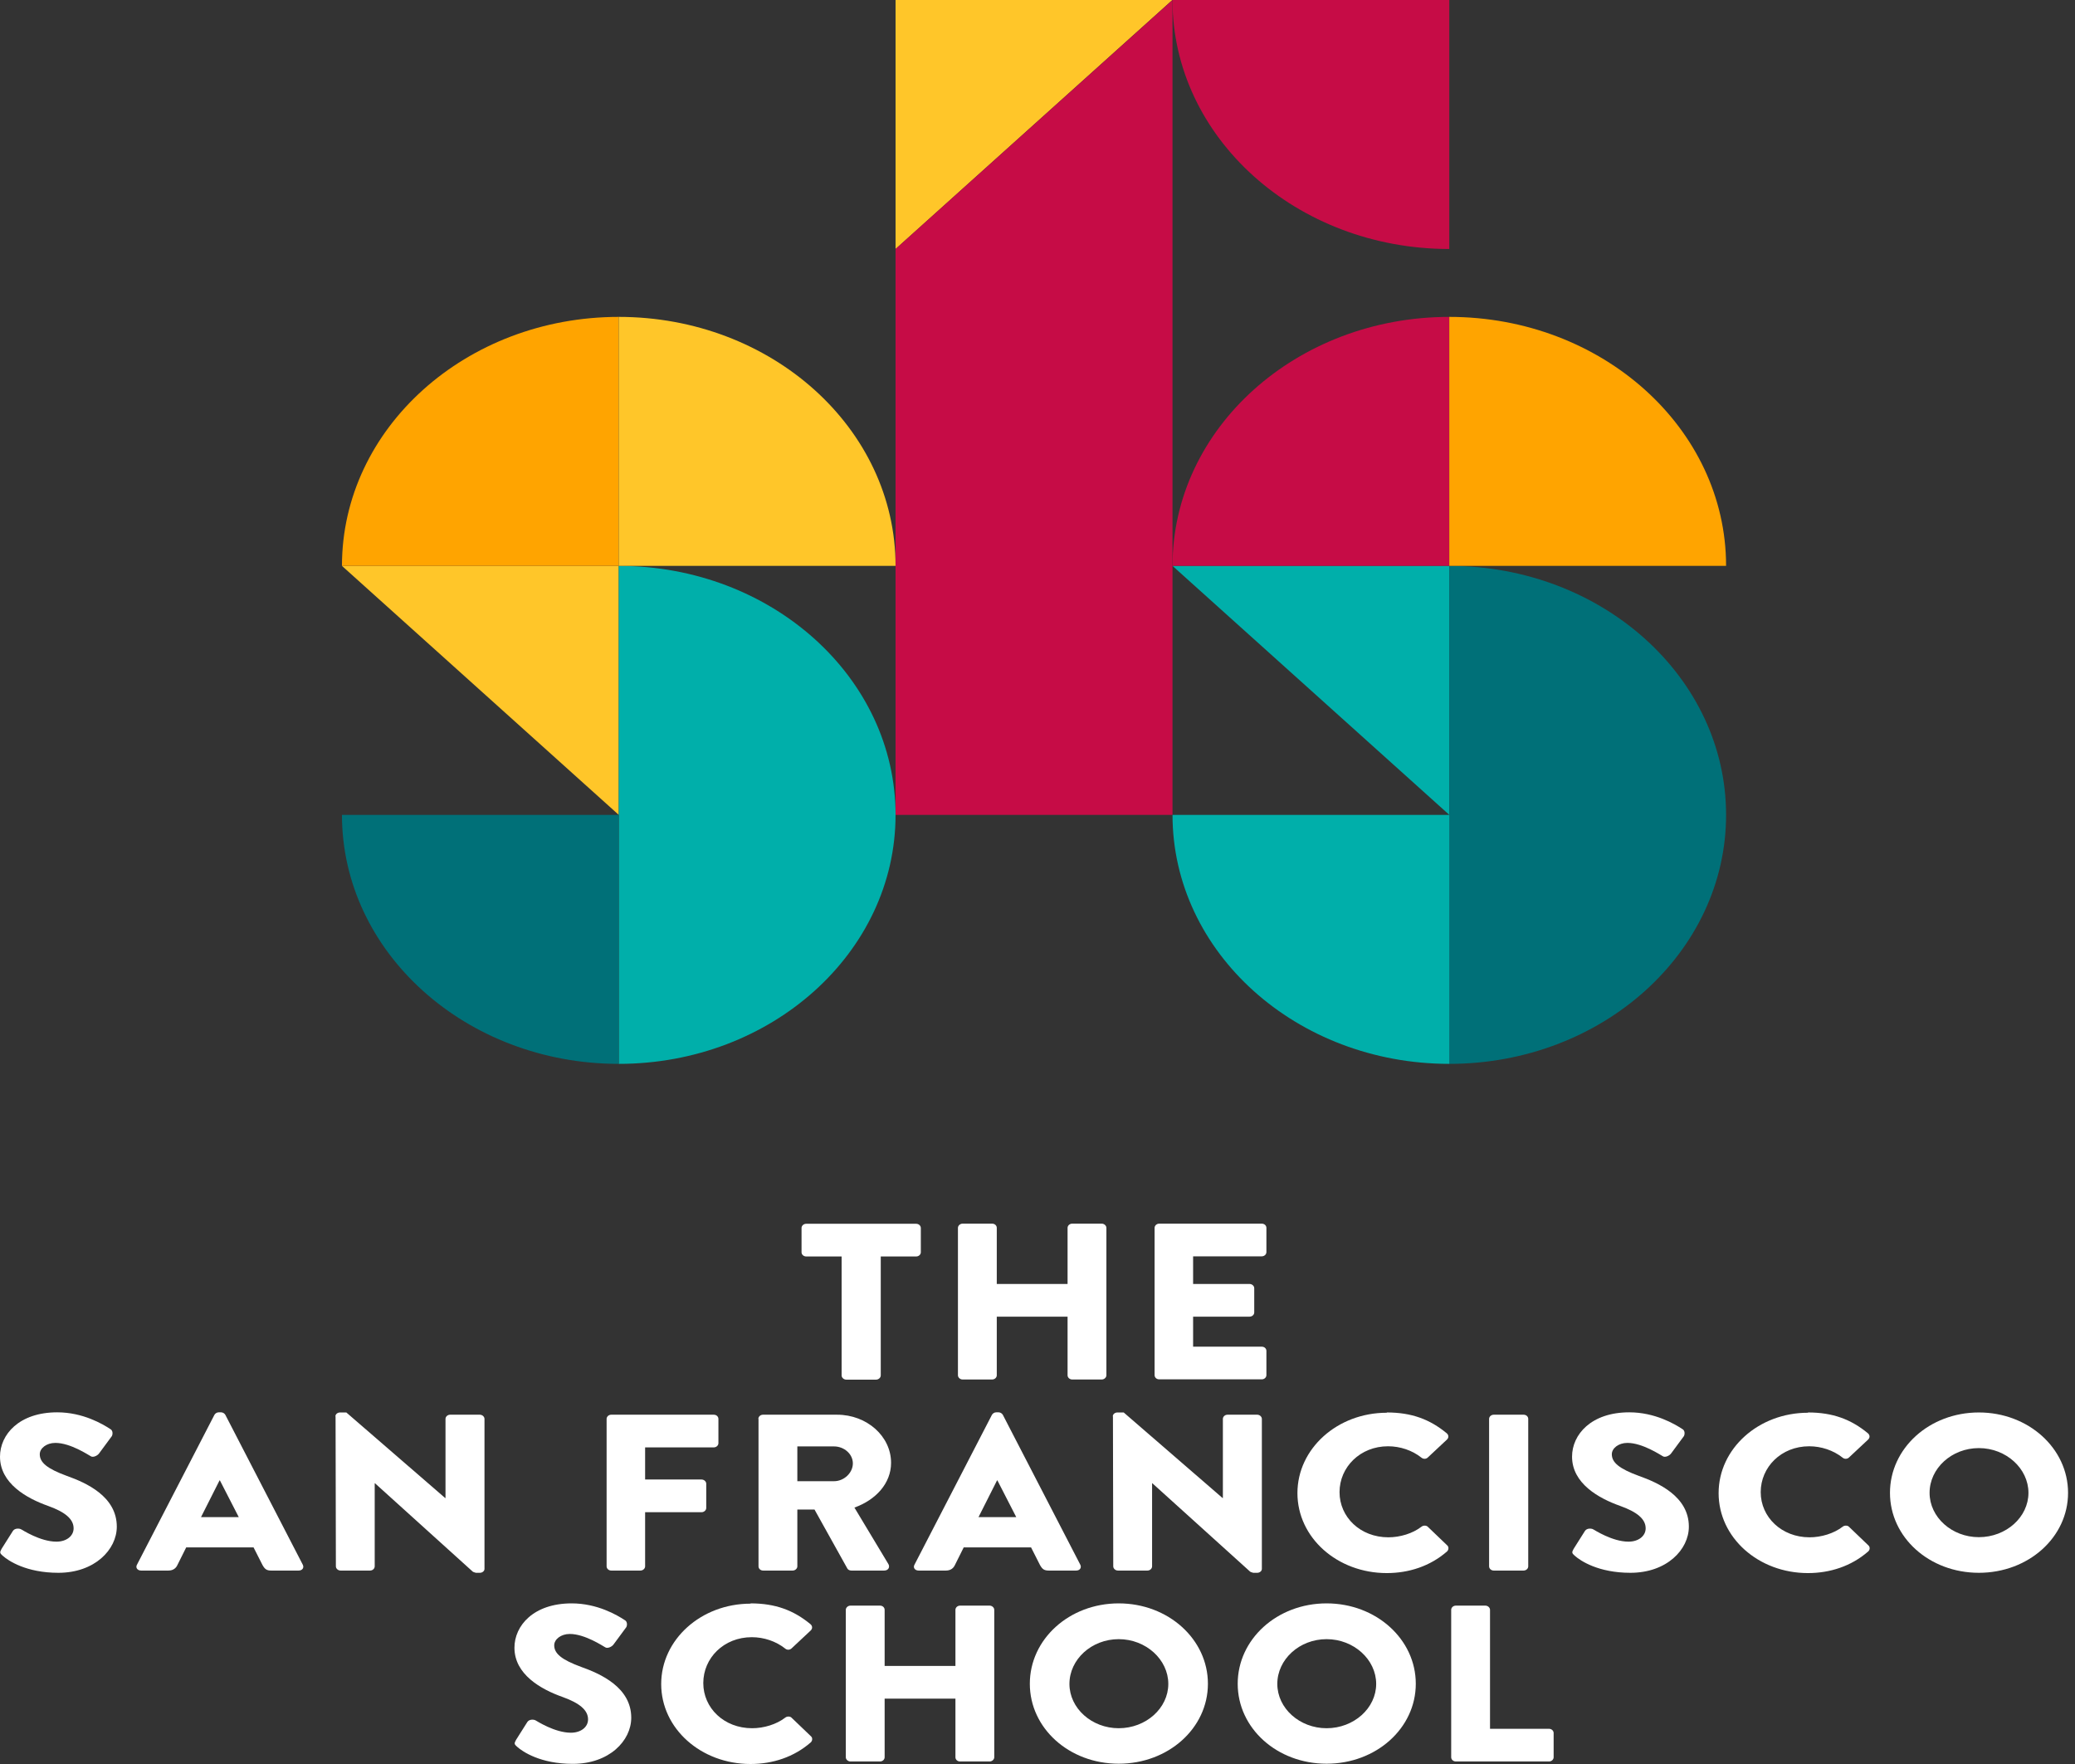 <svg width="260" height="221" viewBox="0 0 260 221" fill="none" xmlns="http://www.w3.org/2000/svg">
<rect x="0" y="0" width="260" height="221" fill="#333333" stroke="none"/>
<path d="M77.53 102.091V70.896H42.848L77.53 102.091Z" fill="#FFC629"/>
<path d="M112.215 0V31.195L146.897 0H112.215Z" fill="#FFC629"/>
<path d="M146.917 0L112.215 31.195V102.091H146.917V0Z" fill="#C60C46"/>
<path d="M77.531 133.285C96.68 133.285 112.214 119.314 112.214 102.091C112.214 84.868 96.68 70.896 77.531 70.896V133.285Z" fill="#00AFAA"/>
<path d="M42.848 102.091C42.848 119.314 58.382 133.285 77.53 133.285V102.091H42.848Z" fill="#007078"/>
<path d="M146.914 0C146.914 17.223 162.448 31.195 181.597 31.195V0H146.914Z" fill="#C60C46"/>
<path d="M77.53 39.701C58.382 39.701 42.848 53.673 42.848 70.896H77.53V39.701Z" fill="#FFA400"/>
<path d="M77.531 39.701C96.68 39.701 112.214 53.673 112.214 70.896H77.531V39.701Z" fill="#FFC629"/>
<path d="M181.601 102.091V70.896H146.918L181.601 102.091Z" fill="#00AFAA"/>
<path d="M181.598 133.285C200.746 133.285 216.28 119.314 216.28 102.091C216.28 84.868 200.746 70.896 181.598 70.896V133.285Z" fill="#007078"/>
<path d="M146.918 102.091C146.918 119.314 162.452 133.285 181.601 133.285V102.091H146.918Z" fill="#00AFAA"/>
<path d="M181.601 39.701C162.452 39.701 146.918 53.673 146.918 70.896H181.601V39.701Z" fill="#C60C46"/>
<path d="M181.598 39.701C200.746 39.701 216.28 53.673 216.28 70.896H181.598V39.701Z" fill="#FFA400"/>
<path d="M105.455 157.415H101.02C100.688 157.415 100.434 157.169 100.434 156.888V153.848C100.434 153.566 100.688 153.32 101.02 153.32H114.795C115.127 153.32 115.381 153.566 115.381 153.848V156.888C115.381 157.169 115.127 157.415 114.795 157.415H110.36V172.318C110.36 172.6 110.086 172.846 109.773 172.846H106.041C105.729 172.846 105.455 172.6 105.455 172.318V157.415Z" fill="white"/>
<path d="M120.031 153.83C120.031 153.549 120.305 153.303 120.617 153.303H124.31C124.662 153.303 124.897 153.549 124.897 153.83V160.86H133.768V153.83C133.768 153.549 134.022 153.303 134.354 153.303H138.047C138.359 153.303 138.633 153.549 138.633 153.83V172.301C138.633 172.582 138.359 172.828 138.047 172.828H134.354C134.022 172.828 133.768 172.582 133.768 172.301V164.955H124.897V172.301C124.897 172.582 124.643 172.828 124.31 172.828H120.617C120.305 172.828 120.031 172.582 120.031 172.301V153.83Z" fill="white"/>
<path d="M144.672 153.83C144.672 153.549 144.926 153.303 145.258 153.303H158.096C158.447 153.303 158.682 153.549 158.682 153.83V156.87C158.682 157.152 158.428 157.398 158.096 157.398H149.498V160.86H156.571C156.884 160.86 157.158 161.106 157.158 161.387V164.427C157.158 164.726 156.884 164.955 156.571 164.955H149.498V168.716H158.096C158.447 168.716 158.682 168.962 158.682 169.243V172.283C158.682 172.564 158.428 172.81 158.096 172.81H145.258C144.906 172.81 144.672 172.564 144.672 172.283V153.812V153.83Z" fill="white"/>
<path d="M0.156 194.111L1.622 191.791C1.876 191.422 2.462 191.475 2.677 191.615C2.794 191.668 5.041 193.144 7.073 193.144C8.324 193.144 9.223 192.441 9.223 191.475C9.223 190.297 8.128 189.418 6.018 188.663C3.341 187.714 0 185.851 0 182.494C0 179.735 2.384 176.941 7.171 176.941C10.395 176.941 12.877 178.417 13.814 179.032C14.186 179.225 14.127 179.735 14.01 179.928L12.427 182.072C12.212 182.389 11.646 182.635 11.372 182.441C11.098 182.301 8.832 180.772 6.937 180.772C5.823 180.772 4.983 181.44 4.983 182.195C4.983 183.232 5.92 184.006 8.363 184.902C10.786 185.763 14.635 187.468 14.635 191.264C14.635 194.128 11.88 197.046 7.308 197.046C3.283 197.046 1.036 195.534 0.332 194.902C0.02 194.621 -0.078 194.515 0.176 194.111" fill="white"/>
<path d="M17.156 196.044L26.867 177.257C26.965 177.081 27.18 176.941 27.395 176.941H27.707C27.922 176.941 28.137 177.081 28.235 177.257L37.946 196.044C38.122 196.413 37.888 196.765 37.419 196.765H33.98C33.413 196.765 33.179 196.589 32.886 196.062L31.772 193.865H23.331L22.217 196.097C22.061 196.431 21.728 196.765 21.103 196.765H17.684C17.215 196.765 16.961 196.396 17.156 196.044ZM29.916 190.069L27.551 185.464H27.512L25.187 190.069H29.896H29.916Z" fill="white"/>
<path d="M42.027 177.45C42.027 177.169 42.301 176.958 42.614 176.958H43.395L55.783 187.679H55.822V177.767C55.822 177.485 56.076 177.239 56.408 177.239H60.121C60.434 177.239 60.707 177.485 60.707 177.767V196.554C60.707 196.835 60.434 197.046 60.121 197.046H59.632C59.632 197.046 59.3 196.958 59.242 196.905L46.99 185.833H46.951V196.237C46.951 196.519 46.697 196.765 46.365 196.765H42.672C42.359 196.765 42.086 196.519 42.086 196.237L42.047 177.45H42.027Z" fill="white"/>
<path d="M76.008 177.766C76.008 177.485 76.262 177.239 76.594 177.239H89.431C89.783 177.239 90.018 177.485 90.018 177.766V180.807C90.018 181.088 89.764 181.334 89.431 181.334H80.834V185.359H87.907C88.22 185.359 88.493 185.605 88.493 185.886V188.926C88.493 189.208 88.22 189.454 87.907 189.454H80.834V196.237C80.834 196.519 80.561 196.765 80.248 196.765H76.594C76.262 196.765 76.008 196.519 76.008 196.237V177.766Z" fill="white"/>
<path d="M95.023 177.766C95.023 177.485 95.277 177.239 95.61 177.239H104.891C108.623 177.239 111.652 179.946 111.652 183.267C111.652 185.833 109.756 187.907 107.06 188.874L111.319 195.956C111.534 196.325 111.319 196.765 110.792 196.765H106.669C106.415 196.765 106.239 196.624 106.18 196.519L102.058 189.12H99.908V196.237C99.908 196.519 99.635 196.765 99.322 196.765H95.629C95.278 196.765 95.043 196.519 95.043 196.237V177.766H95.023ZM104.5 185.57C105.77 185.57 106.864 184.515 106.864 183.338C106.864 182.16 105.77 181.211 104.5 181.211H99.908V185.57H104.5Z" fill="white"/>
<path d="M114.578 196.044L124.289 177.257C124.387 177.081 124.602 176.941 124.817 176.941H125.129C125.344 176.941 125.559 177.081 125.657 177.257L135.368 196.044C135.544 196.413 135.309 196.765 134.841 196.765H131.402C130.835 196.765 130.6 196.589 130.307 196.062L129.194 193.865H120.753L119.639 196.097C119.482 196.431 119.15 196.765 118.525 196.765H115.106C114.637 196.765 114.383 196.396 114.578 196.044ZM127.337 190.069L124.973 185.464H124.934L122.609 190.069H127.318H127.337Z" fill="white"/>
<path d="M139.434 177.45C139.434 177.169 139.707 176.958 140.02 176.958H140.801L153.189 187.679H153.228V177.767C153.228 177.485 153.482 177.239 153.815 177.239H157.527C157.84 177.239 158.113 177.485 158.113 177.767V196.554C158.113 196.835 157.84 197.046 157.527 197.046H157.039C157.039 197.046 156.706 196.958 156.648 196.905L144.397 185.833H144.358V196.237C144.358 196.519 144.104 196.765 143.771 196.765H140.078C139.766 196.765 139.492 196.519 139.492 196.237L139.453 177.45H139.434Z" fill="white"/>
<path d="M173.766 176.958C176.873 176.958 179.159 177.819 181.27 179.559C181.543 179.788 181.543 180.122 181.309 180.35L178.886 182.617C178.671 182.81 178.339 182.81 178.104 182.617C176.951 181.703 175.447 181.194 173.923 181.194C170.425 181.194 167.846 183.812 167.846 186.94C167.846 190.069 170.445 192.599 173.962 192.599C175.427 192.599 177.01 192.125 178.124 191.264C178.339 191.088 178.749 191.088 178.925 191.299L181.348 193.619C181.563 193.812 181.524 194.181 181.309 194.375C179.198 196.22 176.521 197.081 173.766 197.081C167.553 197.081 162.57 192.635 162.57 187.063C162.57 181.492 167.572 176.993 173.766 176.993" fill="white"/>
<path d="M187.172 177.239H190.904C191.236 177.239 191.49 177.468 191.49 177.766V196.237C191.49 196.536 191.217 196.765 190.904 196.765H187.172C186.84 196.765 186.586 196.519 186.586 196.237V177.766C186.586 177.468 186.859 177.239 187.172 177.239Z" fill="white"/>
<path d="M197.137 194.111L198.602 191.791C198.856 191.422 199.442 191.475 199.657 191.615C199.775 191.668 202.022 193.144 204.054 193.144C205.304 193.144 206.203 192.441 206.203 191.475C206.203 190.297 205.109 189.418 202.999 188.663C200.322 187.714 196.98 185.851 196.98 182.494C196.98 179.735 199.364 176.941 204.151 176.941C207.375 176.941 209.857 178.417 210.795 179.032C211.166 179.225 211.108 179.735 210.99 179.928L209.408 182.072C209.193 182.389 208.626 182.635 208.352 182.441C208.079 182.301 205.812 180.772 203.917 180.772C202.803 180.772 201.963 181.44 201.963 182.195C201.963 183.232 202.901 184.006 205.343 184.902C207.766 185.763 211.616 187.468 211.616 191.264C211.616 194.128 208.86 197.046 204.288 197.046C200.263 197.046 198.016 195.534 197.313 194.902C197 194.621 196.902 194.515 197.156 194.111" fill="white"/>
<path d="M226.54 176.958C229.647 176.958 231.933 177.819 234.043 179.559C234.317 179.788 234.317 180.122 234.082 180.35L231.659 182.617C231.444 182.81 231.093 182.81 230.878 182.617C229.725 181.703 228.201 181.194 226.696 181.194C223.179 181.194 220.619 183.812 220.619 186.94C220.619 190.069 223.238 192.599 226.735 192.599C228.201 192.599 229.783 192.125 230.897 191.264C231.112 191.088 231.522 191.088 231.698 191.299L234.121 193.619C234.336 193.812 234.317 194.181 234.082 194.375C231.972 196.22 229.295 197.081 226.54 197.081C220.326 197.081 215.344 192.635 215.344 187.063C215.344 181.492 220.346 176.993 226.54 176.993" fill="white"/>
<path d="M247.954 176.958C254.167 176.958 259.13 181.457 259.13 187.028C259.13 192.599 254.167 197.046 247.954 197.046C241.74 197.046 236.816 192.599 236.816 187.028C236.816 181.457 241.74 176.958 247.954 176.958ZM247.954 192.582C251.373 192.582 254.167 190.069 254.167 187.028C254.167 183.988 251.373 181.422 247.954 181.422C244.534 181.422 241.779 183.97 241.779 187.028C241.779 190.086 244.574 192.582 247.954 192.582Z" fill="white"/>
<path d="M64.617 218.047L66.083 215.728C66.337 215.359 66.923 215.411 67.138 215.552C67.255 215.605 69.502 217.081 71.534 217.081C72.785 217.081 73.684 216.378 73.684 215.411C73.684 214.234 72.589 213.355 70.479 212.599C67.802 211.65 64.461 209.787 64.461 206.431C64.461 203.671 66.845 200.877 71.632 200.877C74.856 200.877 77.338 202.353 78.275 202.968C78.647 203.162 78.588 203.671 78.471 203.865L76.888 206.009C76.673 206.325 76.106 206.571 75.833 206.378C75.559 206.237 73.293 204.708 71.397 204.708C70.284 204.708 69.444 205.376 69.444 206.132C69.444 207.169 70.381 207.942 72.824 208.838C75.247 209.7 79.096 211.404 79.096 215.2C79.096 218.083 76.341 220.982 71.769 220.982C67.744 220.982 65.496 219.471 64.793 218.838C64.481 218.557 64.383 218.452 64.637 218.047" fill="white"/>
<path d="M94.044 200.877C97.151 200.877 99.437 201.738 101.547 203.478C101.82 203.707 101.82 204.04 101.586 204.269L99.163 206.536C98.948 206.729 98.597 206.729 98.382 206.536C97.229 205.622 95.724 205.113 94.2 205.113C90.683 205.113 88.123 207.731 88.123 210.859C88.123 213.988 90.722 216.518 94.239 216.518C95.705 216.518 97.287 216.044 98.401 215.183C98.616 215.007 99.026 215.007 99.202 215.218L101.625 217.538C101.84 217.731 101.801 218.1 101.586 218.293C99.476 220.139 96.799 221 94.044 221C87.83 221 82.848 216.554 82.848 210.982C82.848 205.411 87.85 200.912 94.044 200.912" fill="white"/>
<path d="M105.98 201.686C105.98 201.404 106.254 201.158 106.567 201.158H110.26C110.611 201.158 110.846 201.404 110.846 201.686V208.715H119.717V201.686C119.717 201.404 119.971 201.158 120.303 201.158H123.996C124.309 201.158 124.582 201.404 124.582 201.686V220.156C124.582 220.438 124.309 220.684 123.996 220.684H120.303C119.951 220.684 119.717 220.438 119.717 220.156V212.81H110.846V220.156C110.846 220.438 110.592 220.684 110.26 220.684H106.567C106.254 220.684 105.98 220.438 105.98 220.156V201.686Z" fill="white"/>
<path d="M140.177 200.877C146.39 200.877 151.353 205.376 151.353 210.947C151.353 216.518 146.39 220.965 140.177 220.965C133.963 220.965 129.039 216.518 129.039 210.947C129.039 205.376 133.963 200.877 140.177 200.877ZM140.177 216.518C143.596 216.518 146.39 214.005 146.39 210.965C146.39 207.924 143.596 205.359 140.177 205.359C136.757 205.359 134.002 207.907 134.002 210.965C134.002 214.023 136.796 216.518 140.177 216.518Z" fill="white"/>
<path d="M166.223 200.877C172.437 200.877 177.4 205.376 177.4 210.947C177.4 216.518 172.437 220.965 166.223 220.965C160.01 220.965 155.086 216.518 155.086 210.947C155.086 205.376 160.01 200.877 166.223 200.877ZM166.223 216.518C169.643 216.518 172.437 214.005 172.437 210.965C172.437 207.924 169.643 205.359 166.223 205.359C162.804 205.359 160.049 207.907 160.049 210.965C160.049 214.023 162.843 216.518 166.223 216.518Z" fill="white"/>
<path d="M181.836 201.686C181.836 201.404 182.09 201.158 182.422 201.158H186.115C186.428 201.158 186.701 201.404 186.701 201.686V216.589H194.087C194.419 216.589 194.673 216.835 194.673 217.116V220.156C194.673 220.438 194.419 220.684 194.087 220.684H182.422C182.09 220.684 181.836 220.438 181.836 220.156V201.686Z" fill="white"/>
</svg>
